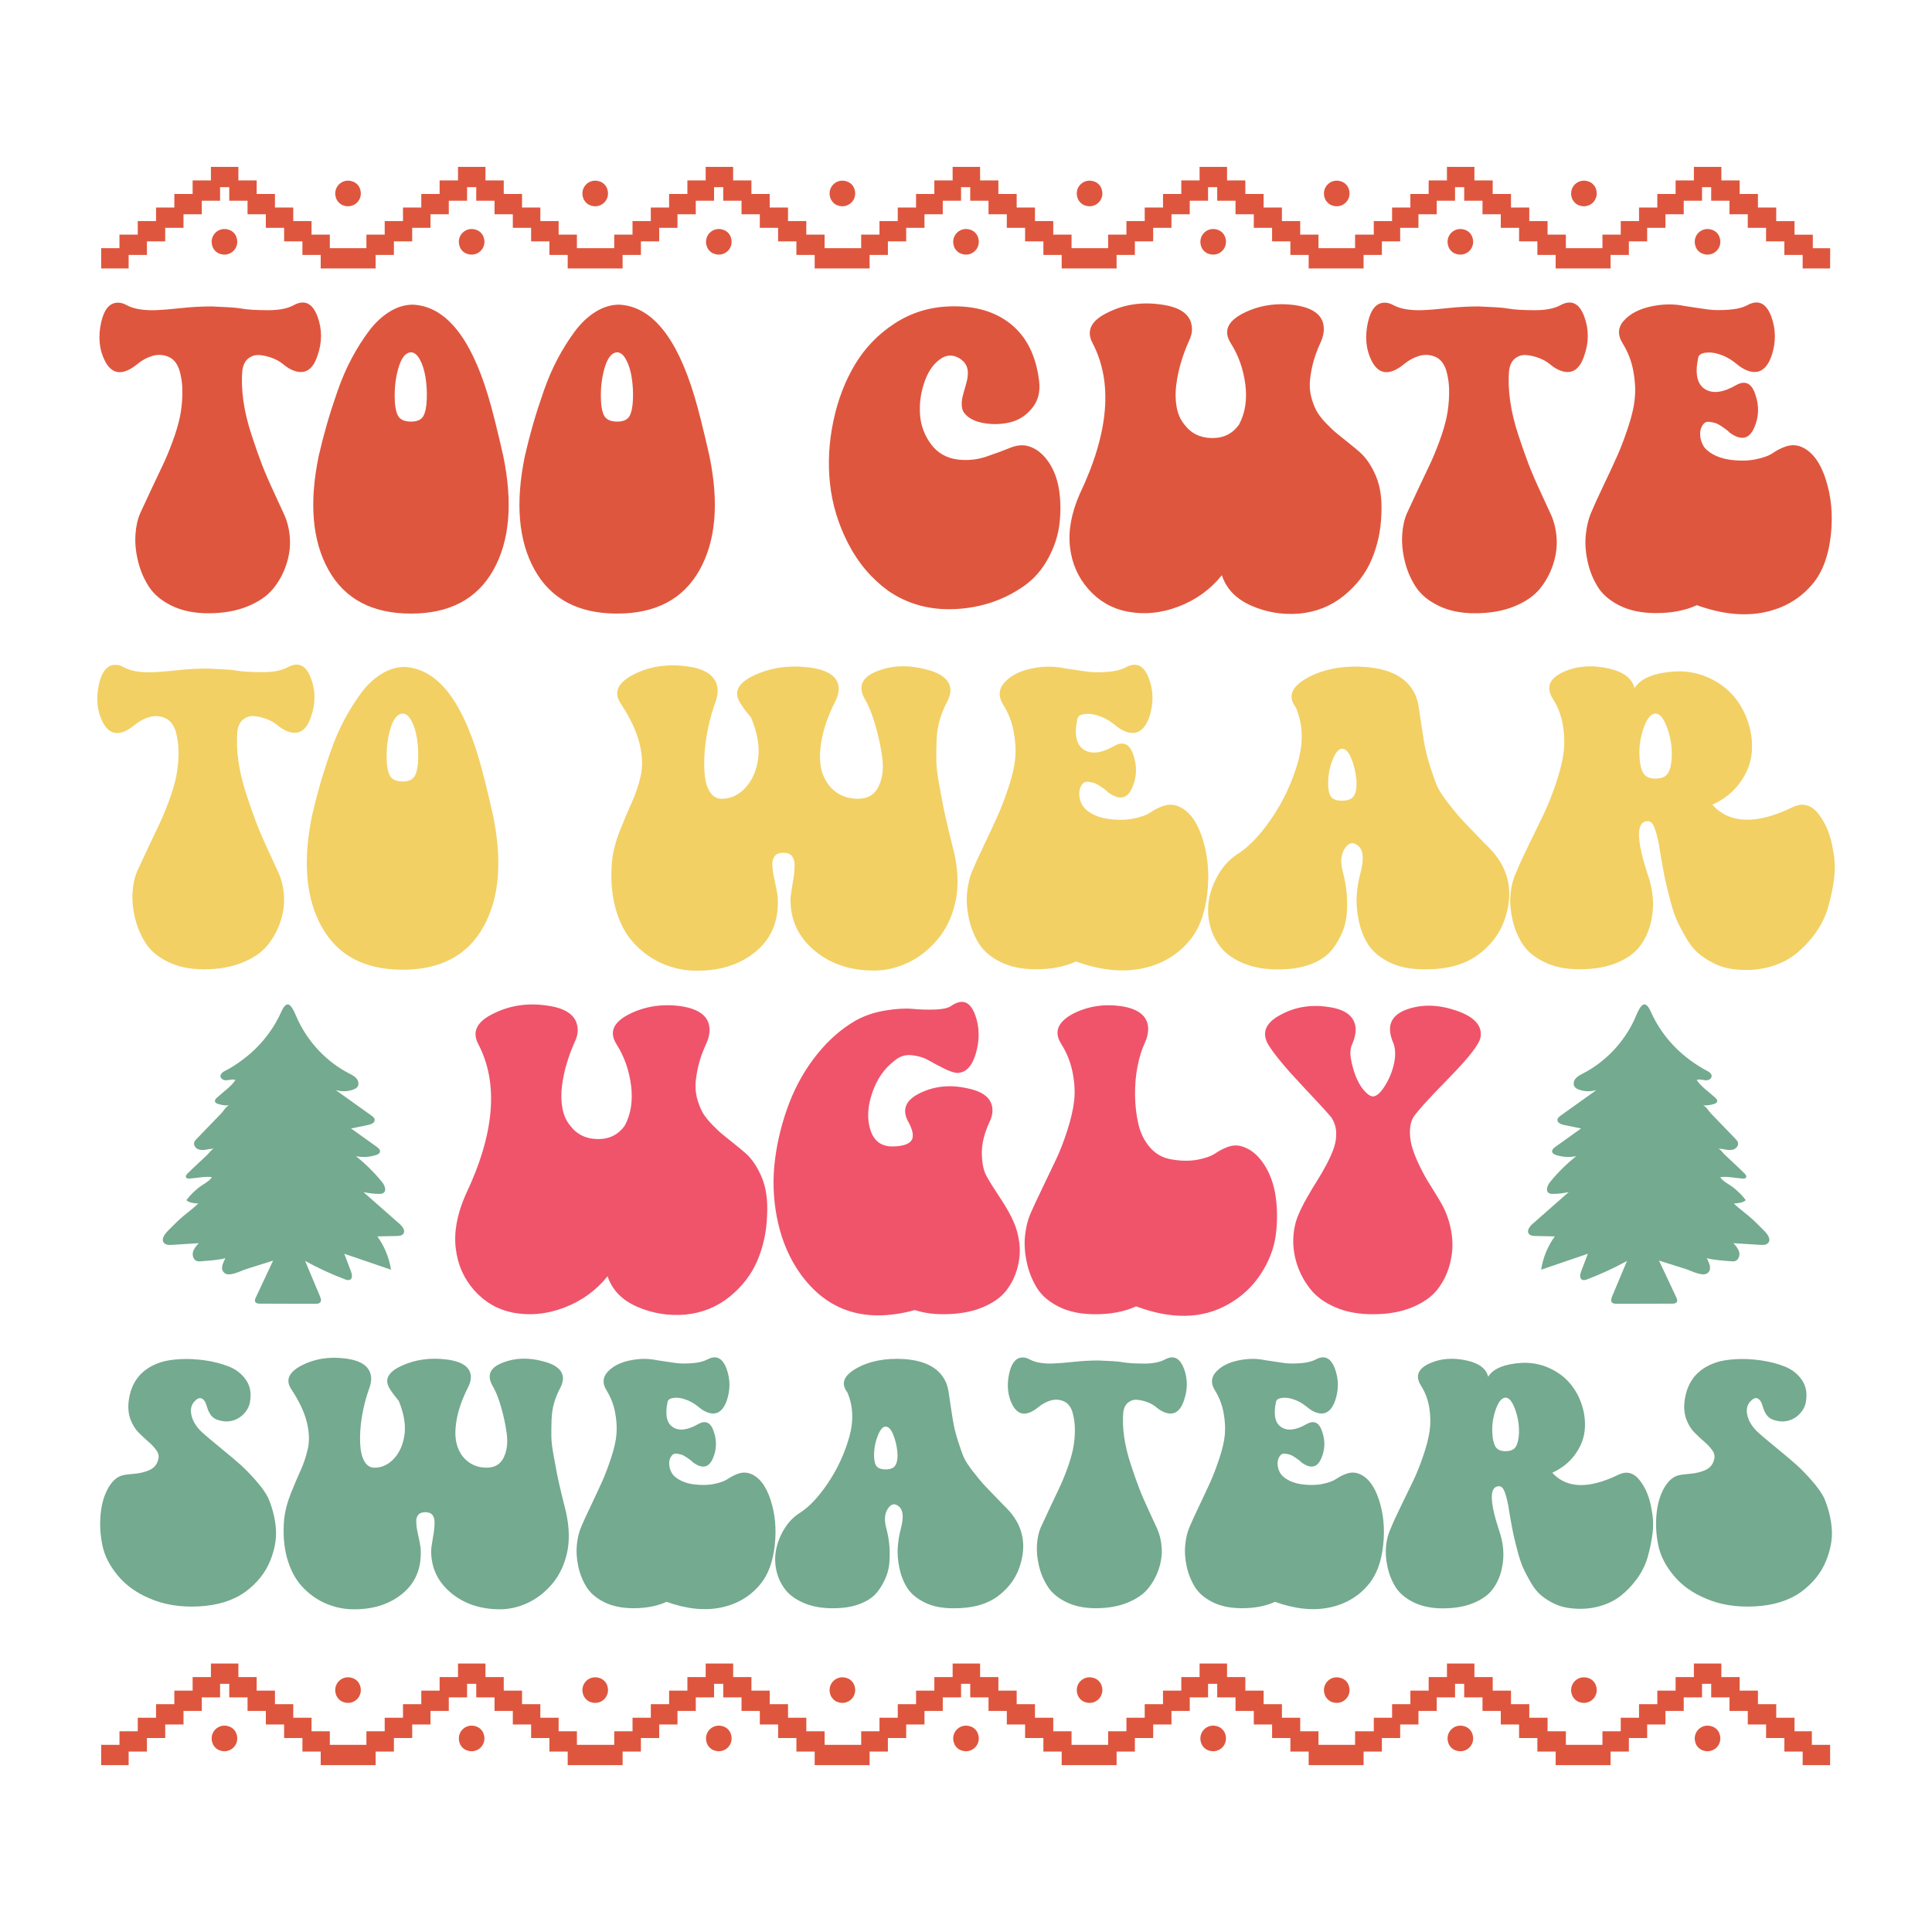 <?xml version="1.0" encoding="utf-8"?>
<!-- Generator: Adobe Illustrator 25.2.0, SVG Export Plug-In . SVG Version: 6.00 Build 0)  -->
<svg version="1.1" id="Layer_1" xmlns="http://www.w3.org/2000/svg" xmlns:xlink="http://www.w3.org/1999/xlink" x="0px" y="0px"
	 viewBox="0 0 432 432" style="enable-background:new 0 0 432 432;" xml:space="preserve">
<style type="text/css">
	.st0{fill:#74AA8F;}
	.st1{fill:#DF563E;}
	.st2{fill:#F2D064;}
	.st3{fill:#EF546B;}
</style>
<g>
	<path class="st0" d="M367.67,224.59c0.44-0.02,0.93,0.43,1.47,1.66c1.37,3.08,3.34,5.88,5.75,8.24c1.2,1.18,2.51,2.24,3.89,3.19
		c0.72,0.49,1.46,0.95,2.21,1.39c0.58,0.33,1.66,0.69,1.74,1.48c0.04,0.45-0.36,0.83-0.79,0.95c-0.43,0.11-0.89,0.03-1.33-0.05
		c-0.41-0.07-0.86-0.14-1.23,0.05c0.97,1.48,2.87,2.75,4.17,3.97c0.23,0.22,0.49,0.5,0.42,0.81c-0.06,0.29-0.37,0.44-0.64,0.54
		c-0.8,0.28-1.66,0.4-2.5,0.34c0.75,0.33,1.19,1.24,1.74,1.81c0.66,0.68,1.32,1.37,1.98,2.05c1.18,1.22,2.37,2.44,3.54,3.67
		c0.2,0.21,0.41,0.43,0.5,0.71c0.19,0.55-0.15,1.17-0.66,1.47c-0.5,0.29-1.11,0.31-1.69,0.24c-0.66-0.08-1.31-0.27-1.97-0.25
		c0.59,0.29,0.95,0.92,1.42,1.36c0.52,0.49,1.04,0.99,1.57,1.48c0.95,0.89,1.91,1.77,2.83,2.69c0.24,0.24,0.49,0.59,0.33,0.89
		c-0.15,0.26-0.51,0.27-0.81,0.25c-1.57-0.12-3.39-0.52-4.94-0.33c0.33,0.84,2.2,1.75,2.94,2.36c1.01,0.83,1.98,1.74,2.74,2.8
		c-0.6,0.6-1.84,0.7-2.65,0.75c1.33,1.3,2.93,2.38,4.31,3.66c0.66,0.62,1.29,1.27,1.94,1.91c0.6,0.6,1.24,1.16,1.56,1.98
		c0.11,0.27,0.17,0.57,0.09,0.86c-0.11,0.39-0.47,0.66-0.86,0.77s-0.79,0.09-1.2,0.06c-1.98-0.12-3.96-0.25-5.94-0.37
		c0.53,0.59,1.08,1.21,1.28,1.98s-0.11,1.72-0.85,2c-0.33,0.12-0.69,0.09-1.04,0.06c-1.76-0.15-3.65-0.25-5.35-0.69
		c0.5,1.05,1.32,2.52,0.08,3.4c-1.14,0.74-3.62-0.61-4.74-0.96c-2.01-0.63-4.01-1.27-6.02-1.9c1.29,2.74,2.58,5.48,3.86,8.22
		c0.15,0.32,0.3,0.71,0.13,1.02c-0.19,0.35-0.67,0.39-1.06,0.39c-4.12,0.01-8.25,0.02-12.37,0.03c-0.41,0-0.88-0.03-1.12-0.35
		c-0.27-0.36-0.1-0.87,0.07-1.29c1.11-2.65,2.22-5.29,3.33-7.94c-2.86,1.57-5.82,2.94-8.87,4.1c-0.38,0.15-0.83,0.29-1.19,0.09
		c-0.59-0.33-0.44-1.22-0.19-1.85c0.5-1.32,1-2.64,1.5-3.95c-3.48,1.19-6.97,2.38-10.45,3.57c0.41-2.68,1.47-5.25,3.05-7.45
		c-1.44-0.03-2.89-0.06-4.33-0.09c-0.54-0.01-1.16-0.06-1.48-0.5c-0.51-0.7,0.19-1.62,0.84-2.2c2.7-2.37,5.39-4.75,8.09-7.12
		c-1.14,0.26-2.32,0.4-3.49,0.41c-0.34,0-0.71-0.01-0.99-0.21c-0.77-0.54-0.25-1.75,0.34-2.48c1.73-2.12,3.68-4.05,5.82-5.75
		c-1.5,0.31-3.07,0.22-4.52-0.26c-0.37-0.12-0.78-0.32-0.86-0.7c-0.1-0.46,0.33-0.85,0.71-1.12c1.92-1.37,3.83-2.74,5.75-4.11
		c-1.28-0.26-2.56-0.53-3.84-0.79c-0.66-0.14-1.49-0.48-1.44-1.16c0.03-0.4,0.39-0.69,0.72-0.93c2.67-1.91,5.34-3.81,8.01-5.72
		c-1.3,0.41-2.73,0.37-4-0.12c-0.32-0.12-0.65-0.28-0.86-0.56c-0.42-0.54-0.25-1.37,0.19-1.89c0.44-0.53,1.08-0.83,1.69-1.15
		c4.96-2.57,9-6.84,11.39-11.88C366.03,226.72,366.75,224.63,367.67,224.59z M66.64,228.13c2.39,5.04,6.43,9.31,11.39,11.88
		c0.61,0.32,1.25,0.62,1.69,1.15c0.44,0.53,0.61,1.35,0.19,1.89c-0.21,0.27-0.54,0.43-0.86,0.56c-1.27,0.48-2.7,0.52-4,0.12
		c2.67,1.91,5.34,3.81,8.01,5.72c0.33,0.24,0.69,0.52,0.72,0.93c0.06,0.67-0.78,1.02-1.44,1.16c-1.28,0.26-2.56,0.53-3.84,0.79
		c1.92,1.37,3.83,2.74,5.75,4.11c0.38,0.27,0.81,0.66,0.71,1.12c-0.08,0.38-0.49,0.58-0.86,0.7c-1.45,0.48-3.03,0.57-4.52,0.26
		c2.14,1.7,4.09,3.63,5.82,5.75c0.6,0.73,1.11,1.94,0.34,2.48c-0.28,0.2-0.65,0.21-0.99,0.21c-1.17-0.01-2.35-0.15-3.49-0.41
		c2.7,2.37,5.39,4.75,8.09,7.12c0.65,0.57,1.35,1.5,0.84,2.2c-0.32,0.44-0.94,0.49-1.48,0.5c-1.44,0.03-2.89,0.06-4.33,0.09
		c1.58,2.2,2.64,4.77,3.05,7.45c-3.48-1.19-6.97-2.38-10.45-3.57c0.5,1.32,1,2.64,1.5,3.95c0.24,0.64,0.4,1.52-0.19,1.85
		c-0.36,0.2-0.81,0.06-1.19-0.09c-3.05-1.16-6.01-2.53-8.87-4.1c1.11,2.65,2.22,5.29,3.33,7.94c0.17,0.42,0.34,0.92,0.07,1.29
		c-0.24,0.33-0.71,0.35-1.12,0.35c-4.12-0.01-8.25-0.02-12.37-0.03c-0.4,0-0.87-0.04-1.06-0.39c-0.18-0.31-0.02-0.7,0.13-1.02
		c1.29-2.74,2.58-5.48,3.86-8.22c-2.01,0.63-4.01,1.27-6.02,1.9c-1.12,0.35-3.61,1.71-4.74,0.96c-1.25-0.87-0.42-2.34,0.08-3.4
		c-1.71,0.44-3.6,0.54-5.35,0.69c-0.35,0.03-0.71,0.06-1.04-0.06c-0.75-0.27-1.05-1.23-0.85-2s0.74-1.39,1.28-1.98
		c-1.98,0.12-3.96,0.25-5.94,0.37c-0.4,0.03-0.81,0.05-1.2-0.06c-0.39-0.11-0.75-0.38-0.86-0.77c-0.08-0.28-0.01-0.58,0.09-0.86
		c0.32-0.81,0.96-1.38,1.56-1.98c0.64-0.64,1.27-1.29,1.94-1.91c1.37-1.28,2.98-2.36,4.31-3.66c-0.82-0.05-2.05-0.14-2.65-0.75
		c0.77-1.07,1.73-1.97,2.74-2.8c0.73-0.6,2.6-1.52,2.94-2.36c-1.55-0.19-3.37,0.21-4.94,0.33c-0.3,0.02-0.67,0.01-0.81-0.25
		c-0.17-0.3,0.09-0.65,0.33-0.89c0.92-0.92,1.88-1.8,2.83-2.69c0.52-0.49,1.04-0.99,1.57-1.48c0.47-0.44,0.83-1.08,1.42-1.36
		c-0.67-0.02-1.32,0.17-1.97,0.25c-0.58,0.07-1.19,0.05-1.69-0.24c-0.5-0.29-0.84-0.92-0.66-1.47c0.09-0.28,0.3-0.5,0.5-0.71
		c1.17-1.23,2.36-2.45,3.54-3.67c0.66-0.68,1.32-1.37,1.98-2.05c0.55-0.57,0.99-1.48,1.74-1.81c-0.84,0.06-1.7-0.06-2.5-0.34
		c-0.28-0.1-0.58-0.25-0.64-0.54c-0.07-0.31,0.19-0.59,0.42-0.81c1.3-1.22,3.2-2.5,4.17-3.97c-0.38-0.19-0.82-0.12-1.23-0.05
		c-0.44,0.07-0.9,0.16-1.33,0.05c-0.43-0.11-0.83-0.5-0.79-0.95c0.08-0.79,1.16-1.15,1.74-1.48c0.76-0.43,1.5-0.89,2.21-1.39
		c1.38-0.95,2.69-2.02,3.89-3.19c2.41-2.36,4.38-5.16,5.75-8.24c0.55-1.23,1.03-1.68,1.47-1.66
		C65.25,224.63,65.97,226.72,66.64,228.13z"/>
	<path class="st1" d="M40.09,82.7c-0.5-1.49-1.32-2.47-2.47-2.94c-1.15-0.47-2.32-0.53-3.5-0.19c-1.18,0.34-2.27,0.92-3.27,1.73
		c-3.3,2.74-5.76,2.55-7.37-0.56c-1.31-2.55-1.59-5.47-0.84-8.77c0.68-2.92,1.96-4.35,3.83-4.29c0.56,0,1.18,0.19,1.87,0.56
		c1.49,0.81,3.58,1.18,6.25,1.12c1.68-0.06,3.66-0.22,5.93-0.47c2.27-0.25,4.56-0.37,6.86-0.37c1.43,0.06,2.72,0.13,3.87,0.19
		c1.15,0.06,2.05,0.16,2.71,0.28c0.65,0.13,1.51,0.22,2.57,0.28c1.06,0.06,2.21,0.09,3.45,0.09c2.43,0,4.32-0.37,5.69-1.12
		c2.43-1.31,4.2-0.47,5.32,2.52c1.06,2.86,1.06,5.79,0,8.77c-1.06,3.24-2.89,4.33-5.51,3.27c-0.75-0.31-1.53-0.81-2.33-1.49
		c-0.62-0.5-1.38-0.92-2.29-1.26c-0.9-0.34-1.82-0.56-2.75-0.65c-0.93-0.09-1.77,0.14-2.52,0.7c-0.75,0.56-1.21,1.46-1.4,2.71
		c-0.19,2.12-0.11,4.39,0.23,6.81c0.34,2.43,0.95,4.96,1.82,7.61c0.87,2.65,1.65,4.85,2.33,6.63c0.68,1.77,1.63,3.97,2.85,6.58
		c1.21,2.61,1.94,4.2,2.19,4.76c0.68,1.56,1.09,3.28,1.21,5.18c0.12,1.9-0.14,3.84-0.79,5.83c-0.65,1.99-1.63,3.8-2.94,5.41
		c-1.31,1.62-3.22,2.94-5.74,3.97c-2.52,1.03-5.46,1.54-8.82,1.54c-3.11,0-5.82-0.56-8.12-1.68c-2.3-1.12-4.01-2.55-5.13-4.29
		c-1.12-1.74-1.93-3.65-2.43-5.74c-0.5-2.08-0.69-4.04-0.56-5.88c0.12-1.83,0.47-3.41,1.03-4.71c0.62-1.37,1.45-3.14,2.47-5.32
		c1.03-2.18,1.9-4.01,2.61-5.51c0.71-1.49,1.45-3.25,2.19-5.27c0.75-2.02,1.29-3.84,1.63-5.46c0.34-1.62,0.53-3.36,0.56-5.23
		C40.82,86.15,40.59,84.38,40.09,82.7z M91.89,137.2c-8.65,0-14.79-3.25-18.43-9.75c-3.64-6.5-4.37-15.01-2.19-25.53
		c0.56-2.43,1.17-4.77,1.82-7.05c0.65-2.27,1.45-4.74,2.38-7.42c0.93-2.67,1.99-5.12,3.17-7.33c1.18-2.21,2.46-4.23,3.83-6.07
		c1.37-1.83,2.91-3.28,4.62-4.34c1.71-1.06,3.47-1.59,5.27-1.59c7.22,0.37,12.82,7.19,16.8,20.44c0.87,2.86,1.99,7.31,3.36,13.35
		c2.18,10.52,1.45,19.02-2.19,25.53C106.68,133.95,100.54,137.2,91.89,137.2z M88.25,88.48c0,1.99,0.23,3.45,0.7,4.39
		c0.47,0.93,1.45,1.4,2.94,1.4c1.37,0,2.29-0.4,2.75-1.21c0.47-0.81,0.73-2.08,0.79-3.83c0.06-1.62-0.03-3.22-0.28-4.81
		c-0.25-1.59-0.67-2.92-1.26-4.01c-0.59-1.09-1.26-1.63-2.01-1.63c-1.12,0.06-2.01,1.09-2.66,3.08
		C88.58,83.85,88.25,86.06,88.25,88.48z M137.99,137.2c-8.65,0-14.79-3.25-18.43-9.75c-3.64-6.5-4.37-15.01-2.19-25.53
		c0.56-2.43,1.17-4.77,1.82-7.05c0.65-2.27,1.45-4.74,2.38-7.42c0.93-2.67,1.99-5.12,3.17-7.33c1.18-2.21,2.46-4.23,3.83-6.07
		c1.37-1.83,2.91-3.28,4.62-4.34c1.71-1.06,3.47-1.59,5.27-1.59c7.22,0.37,12.82,7.19,16.8,20.44c0.87,2.86,1.99,7.31,3.36,13.35
		c2.18,10.52,1.45,19.02-2.19,25.53C152.79,133.95,146.64,137.2,137.99,137.2z M134.35,88.48c0,1.99,0.23,3.45,0.7,4.39
		c0.47,0.93,1.45,1.4,2.94,1.4c1.37,0,2.29-0.4,2.75-1.21c0.47-0.81,0.73-2.08,0.79-3.83c0.06-1.62-0.03-3.22-0.28-4.81
		c-0.25-1.59-0.67-2.92-1.26-4.01c-0.59-1.09-1.26-1.63-2.01-1.63c-1.12,0.06-2.01,1.09-2.66,3.08
		C134.68,83.85,134.35,86.06,134.35,88.48z M229.08,130.95c-4.48,3.17-9.58,4.92-15.31,5.23c-5.73,0.31-10.8-1.06-15.21-4.11
		c-3.73-2.74-6.71-6.25-8.91-10.55c-2.21-4.29-3.56-8.74-4.06-13.35c-0.5-4.6-0.25-9.27,0.75-14c0.99-4.73,2.61-8.96,4.85-12.69
		c2.24-3.73,5.21-6.8,8.91-9.19c3.7-2.39,7.79-3.65,12.27-3.78c5.6-0.19,10.16,1.14,13.67,3.97c3.51,2.83,5.61,7.05,6.3,12.65
		c0.31,2.43-0.2,4.47-1.54,6.11c-1.34,1.65-2.96,2.71-4.85,3.17c-1.9,0.47-3.83,0.55-5.79,0.23c-1.96-0.31-3.41-0.99-4.34-2.05
		c-0.44-0.43-0.69-1.01-0.75-1.73c-0.06-0.71-0.02-1.4,0.14-2.05c0.15-0.65,0.37-1.45,0.65-2.38s0.45-1.68,0.51-2.24
		c0.25-1.87-0.39-3.23-1.91-4.11c-1.53-0.87-3-0.75-4.43,0.37c-1.49,1.12-2.63,2.86-3.41,5.23c-0.78,2.37-1.07,4.75-0.89,7.14
		c0.19,2.4,1.01,4.57,2.47,6.53c1.46,1.96,3.47,3.1,6.02,3.41c2.18,0.25,4.28,0.03,6.3-0.65c2.02-0.68,3.79-1.34,5.32-1.96
		c1.52-0.62,2.91-0.75,4.15-0.37c1.68,0.5,3.14,1.63,4.39,3.41c1.24,1.77,2.05,3.89,2.43,6.35c0.37,2.46,0.4,4.99,0.09,7.61
		c-0.31,2.61-1.15,5.18-2.52,7.7C233.03,127.35,231.26,129.39,229.08,130.95z M251.95,136.73c-3.36-0.68-6.21-2.33-8.54-4.95
		s-3.72-5.74-4.15-9.38c-0.44-3.64,0.28-7.61,2.15-11.9c6.53-13.69,7.5-24.95,2.89-33.78c-1.49-2.8-0.31-5.1,3.55-6.91
		c3.67-1.8,7.68-2.36,12.04-1.68c4.29,0.62,6.5,2.37,6.63,5.23c0.06,0.93-0.19,1.96-0.75,3.08c-0.69,1.56-1.26,3.13-1.73,4.71
		c-0.47,1.59-0.81,3.24-1.03,4.95c-0.22,1.71-0.19,3.35,0.09,4.9c0.28,1.56,0.85,2.86,1.73,3.92c1.49,1.99,3.55,3,6.16,3.03
		c2.61,0.03,4.63-0.98,6.07-3.03c1.37-2.55,1.83-5.54,1.4-8.96c-0.44-3.42-1.53-6.5-3.27-9.24c-1.68-2.67-0.72-4.91,2.89-6.72
		c3.48-1.74,7.31-2.33,11.48-1.77c4.17,0.62,6.31,2.3,6.44,5.04c0.06,1-0.16,2.05-0.65,3.17c-0.87,1.87-1.49,3.61-1.87,5.23
		c-0.37,1.62-0.58,3.02-0.61,4.2c-0.03,1.18,0.14,2.37,0.51,3.55c0.37,1.18,0.79,2.15,1.26,2.89s1.13,1.57,2.01,2.47
		c0.87,0.9,1.63,1.62,2.29,2.15c0.65,0.53,1.52,1.23,2.61,2.1c1.09,0.87,1.91,1.56,2.47,2.05c1.43,1.25,2.64,3.03,3.64,5.37
		c0.99,2.33,1.4,5.21,1.21,8.63c-0.12,3.55-0.84,6.88-2.15,9.99c-1.31,3.11-3.38,5.82-6.21,8.12c-2.83,2.3-6.15,3.64-9.94,4.01
		c-3.8,0.31-7.39-0.28-10.78-1.77c-3.39-1.49-5.58-3.76-6.58-6.81c-2.55,3.17-5.77,5.51-9.66,7
		C259.68,137.11,255.8,137.48,251.95,136.73z M323.34,82.7c-0.5-1.49-1.32-2.47-2.47-2.94c-1.15-0.47-2.32-0.53-3.5-0.19
		c-1.18,0.34-2.27,0.92-3.27,1.73c-3.3,2.74-5.76,2.55-7.37-0.56c-1.31-2.55-1.59-5.47-0.84-8.77c0.68-2.92,1.96-4.35,3.83-4.29
		c0.56,0,1.18,0.19,1.87,0.56c1.49,0.81,3.58,1.18,6.25,1.12c1.68-0.06,3.66-0.22,5.93-0.47c2.27-0.25,4.56-0.37,6.86-0.37
		c1.43,0.06,2.72,0.13,3.87,0.19c1.15,0.06,2.05,0.16,2.71,0.28c0.65,0.13,1.51,0.22,2.57,0.28c1.06,0.06,2.21,0.09,3.45,0.09
		c2.43,0,4.32-0.37,5.69-1.12c2.43-1.31,4.2-0.47,5.32,2.52c1.06,2.86,1.06,5.79,0,8.77c-1.06,3.24-2.89,4.33-5.51,3.27
		c-0.75-0.31-1.53-0.81-2.33-1.49c-0.62-0.5-1.38-0.92-2.29-1.26c-0.9-0.34-1.82-0.56-2.75-0.65c-0.93-0.09-1.77,0.14-2.52,0.7
		c-0.75,0.56-1.21,1.46-1.4,2.71c-0.19,2.12-0.11,4.39,0.23,6.81c0.34,2.43,0.95,4.96,1.82,7.61c0.87,2.65,1.65,4.85,2.33,6.63
		c0.68,1.77,1.63,3.97,2.85,6.58c1.21,2.61,1.94,4.2,2.19,4.76c0.68,1.56,1.09,3.28,1.21,5.18c0.12,1.9-0.14,3.84-0.79,5.83
		c-0.65,1.99-1.63,3.8-2.94,5.41c-1.31,1.62-3.22,2.94-5.74,3.97c-2.52,1.03-5.46,1.54-8.82,1.54c-3.11,0-5.82-0.56-8.12-1.68
		c-2.3-1.12-4.01-2.55-5.13-4.29c-1.12-1.74-1.93-3.65-2.43-5.74c-0.5-2.08-0.69-4.04-0.56-5.88c0.12-1.83,0.47-3.41,1.03-4.71
		c0.62-1.37,1.45-3.14,2.47-5.32c1.03-2.18,1.9-4.01,2.61-5.51c0.71-1.49,1.45-3.25,2.19-5.27c0.75-2.02,1.29-3.84,1.63-5.46
		c0.34-1.62,0.53-3.36,0.56-5.23C324.07,86.15,323.84,84.38,323.34,82.7z M365.2,82.88c-0.41-2.18-1.2-4.21-2.38-6.11
		c-1.18-1.9-1.07-3.61,0.33-5.13c1.4-1.52,3.42-2.57,6.07-3.13s5.12-0.59,7.42-0.09c0.12,0,0.34,0.03,0.65,0.09
		c1.99,0.31,3.58,0.55,4.76,0.7c1.18,0.16,2.66,0.17,4.43,0.05c1.77-0.12,3.19-0.47,4.25-1.03c2.43-1.31,4.2-0.47,5.32,2.52
		c1.06,2.86,1.09,5.79,0.09,8.77c-1.12,3.24-2.99,4.33-5.6,3.27c-0.75-0.31-1.53-0.81-2.33-1.49c-1.31-1.06-2.65-1.77-4.01-2.15
		c-0.93-0.31-1.88-0.4-2.85-0.28c-0.96,0.13-1.51,0.5-1.63,1.12c-0.75,3.55-0.25,5.88,1.49,7c1.74,1.12,4.11,0.81,7.09-0.93
		c1.99-1.06,3.39-0.34,4.2,2.15c0.87,2.49,0.81,4.92-0.19,7.28c-1.12,2.74-2.99,3.14-5.6,1.21c-0.13-0.12-0.25-0.25-0.37-0.37
		c-1.12-0.87-1.99-1.43-2.61-1.68c-1.18-0.37-1.99-0.43-2.43-0.19c-0.37,0.25-0.67,0.64-0.89,1.17c-0.22,0.53-0.3,1.15-0.23,1.87
		c0.06,0.72,0.28,1.42,0.65,2.1c0.37,0.69,1.06,1.32,2.05,1.91c1,0.59,2.24,1.01,3.73,1.26c2.18,0.31,4.14,0.3,5.88-0.05
		c1.74-0.34,3.06-0.82,3.97-1.45c0.9-0.62,1.87-1.1,2.89-1.45c1.03-0.34,2.04-0.36,3.03-0.05c2.55,0.87,4.48,3.27,5.79,7.19
		s1.71,8.15,1.21,12.69c-0.5,4.54-1.81,8.12-3.92,10.73c-2.8,3.42-6.46,5.6-10.97,6.53c-4.51,0.93-9.54,0.41-15.07-1.59
		c-2.55,1.18-5.6,1.77-9.15,1.77c-3.17,0-5.88-0.56-8.12-1.68s-3.89-2.55-4.95-4.29c-1.06-1.74-1.81-3.65-2.24-5.74
		c-0.44-2.08-0.56-4.03-0.37-5.83c0.19-1.8,0.56-3.39,1.12-4.76c0.62-1.49,1.59-3.61,2.89-6.35c1.31-2.74,2.33-4.95,3.08-6.63
		c0.75-1.68,1.54-3.78,2.38-6.3s1.34-4.71,1.49-6.58C365.73,87.08,365.61,85.06,365.2,82.88z"/>
	<path class="st2" d="M39.25,163.4c-0.49-1.46-1.3-2.42-2.42-2.88c-1.13-0.46-2.27-0.52-3.43-0.18c-1.16,0.34-2.23,0.9-3.2,1.69
		c-3.23,2.68-5.64,2.5-7.23-0.55c-1.28-2.5-1.55-5.37-0.82-8.6c0.67-2.87,1.92-4.27,3.75-4.21c0.55,0,1.16,0.18,1.83,0.55
		c1.46,0.79,3.51,1.16,6.13,1.1c1.65-0.06,3.58-0.21,5.81-0.46c2.23-0.24,4.47-0.37,6.72-0.37c1.4,0.06,2.67,0.12,3.8,0.18
		c1.13,0.06,2.01,0.15,2.65,0.27c0.64,0.12,1.48,0.21,2.52,0.27c1.04,0.06,2.16,0.09,3.39,0.09c2.38,0,4.24-0.37,5.58-1.1
		c2.38-1.28,4.12-0.46,5.21,2.47c1.04,2.81,1.04,5.67,0,8.6c-1.04,3.17-2.84,4.24-5.4,3.2c-0.73-0.3-1.5-0.79-2.29-1.46
		c-0.61-0.49-1.36-0.9-2.24-1.24c-0.89-0.33-1.78-0.55-2.7-0.64c-0.92-0.09-1.74,0.14-2.47,0.69c-0.73,0.55-1.19,1.43-1.37,2.65
		c-0.18,2.07-0.11,4.3,0.23,6.68c0.33,2.38,0.93,4.86,1.78,7.46c0.85,2.59,1.62,4.76,2.29,6.5c0.67,1.74,1.6,3.89,2.79,6.45
		c1.19,2.56,1.91,4.12,2.15,4.67c0.67,1.53,1.07,3.22,1.19,5.08c0.12,1.86-0.14,3.77-0.78,5.72c-0.64,1.95-1.6,3.72-2.88,5.31
		c-1.28,1.59-3.16,2.88-5.63,3.89c-2.47,1.01-5.35,1.51-8.65,1.51c-3.05,0-5.7-0.55-7.96-1.65c-2.26-1.1-3.93-2.5-5.03-4.21
		c-1.1-1.71-1.89-3.58-2.38-5.63c-0.49-2.04-0.67-3.96-0.55-5.76c0.12-1.8,0.46-3.34,1.01-4.62c0.61-1.34,1.42-3.08,2.42-5.21
		c1.01-2.13,1.86-3.93,2.56-5.4c0.7-1.46,1.42-3.19,2.15-5.17c0.73-1.98,1.27-3.77,1.6-5.35c0.33-1.58,0.52-3.29,0.55-5.12
		C39.96,166.78,39.73,165.05,39.25,163.4z M90.02,216.83c-8.48,0-14.5-3.19-18.07-9.56c-3.57-6.37-4.29-14.71-2.15-25.02
		c0.55-2.38,1.14-4.68,1.78-6.91c0.64-2.23,1.42-4.65,2.33-7.27c0.92-2.62,1.95-5.02,3.11-7.18c1.16-2.16,2.41-4.15,3.75-5.95
		c1.34-1.8,2.85-3.22,4.53-4.25c1.68-1.04,3.4-1.56,5.17-1.56c7.07,0.37,12.56,7.04,16.47,20.04c0.85,2.81,1.95,7.17,3.29,13.08
		c2.13,10.31,1.42,18.65-2.15,25.02C104.52,213.64,98.5,216.83,90.02,216.83z M86.45,169.07c0,1.95,0.23,3.39,0.69,4.3
		s1.42,1.37,2.88,1.37c1.34,0,2.24-0.4,2.7-1.19c0.46-0.79,0.72-2.04,0.78-3.75c0.06-1.58-0.03-3.16-0.27-4.71
		c-0.24-1.56-0.66-2.87-1.24-3.93c-0.58-1.07-1.23-1.6-1.97-1.6c-1.1,0.06-1.97,1.07-2.61,3.02
		C86.77,164.53,86.45,166.69,86.45,169.07z M193.5,156.54c-1.77-2.99-0.86-5.15,2.74-6.5c3.23-1.28,6.83-1.4,10.8-0.37
		c3.66,0.91,5.49,2.5,5.49,4.76c-0.06,0.79-0.27,1.56-0.64,2.29c-0.73,1.34-1.31,2.73-1.74,4.16c-0.43,1.43-0.67,3.02-0.73,4.76
		c-0.06,1.74-0.08,3.28-0.05,4.62c0.03,1.34,0.24,3.08,0.64,5.21c0.4,2.14,0.7,3.77,0.92,4.9c0.21,1.13,0.61,2.9,1.19,5.31
		c0.58,2.41,0.99,4.07,1.24,4.99c0.91,4.21,0.99,7.95,0.23,11.21c-0.76,3.26-2.1,6.02-4.03,8.28c-1.92,2.26-4.12,3.97-6.59,5.12
		c-2.47,1.16-4.99,1.74-7.55,1.74c-5.31,0-9.74-1.49-13.31-4.48c-3.57-2.99-5.35-6.77-5.35-11.34c0-0.55,0.09-1.34,0.27-2.38
		c0.18-1.04,0.33-1.98,0.46-2.84c0.12-0.85,0.18-1.71,0.18-2.56c0-0.85-0.2-1.52-0.59-2.01c-0.4-0.49-1.04-0.73-1.92-0.73
		c-0.89,0-1.53,0.24-1.92,0.73c-0.4,0.49-0.58,1.14-0.55,1.97c0.03,0.82,0.14,1.66,0.32,2.52c0.18,0.85,0.38,1.8,0.59,2.84
		c0.21,1.04,0.32,1.83,0.32,2.38c0.18,5-1.54,8.95-5.17,11.85c-3.63,2.9-8.25,4.25-13.86,4.07c-2.5-0.12-4.88-0.7-7.14-1.74
		c-2.26-1.04-4.29-2.53-6.08-4.48c-1.8-1.95-3.14-4.51-4.03-7.69c-0.88-3.17-1.14-6.74-0.78-10.7c0.24-2.13,0.84-4.39,1.78-6.77
		c0.94-2.38,1.83-4.47,2.65-6.27c0.82-1.8,1.48-3.77,1.97-5.9c0.49-2.13,0.4-4.56-0.27-7.27c-0.67-2.71-2.07-5.69-4.21-8.92
		c-1.65-2.5-0.67-4.67,2.93-6.5c3.48-1.77,7.38-2.38,11.71-1.83c4.45,0.55,6.8,2.26,7.04,5.12c0.06,0.85-0.09,1.8-0.46,2.84
		c-0.67,1.83-1.22,3.75-1.65,5.76c-0.43,2.01-0.7,3.97-0.82,5.86c-0.12,1.89-0.09,3.58,0.09,5.08c0.18,1.5,0.59,2.7,1.23,3.61
		c0.64,0.91,1.48,1.37,2.52,1.37c2.01,0,3.78-0.82,5.31-2.47c1.52-1.65,2.47-3.81,2.84-6.5c0.37-2.68-0.15-5.73-1.56-9.15
		c-1.16-1.4-1.95-2.47-2.38-3.2c-1.65-2.5-0.61-4.6,3.11-6.31c3.72-1.71,7.78-2.29,12.17-1.74c4.45,0.55,6.68,2.17,6.68,4.85
		c0,0.85-0.27,1.8-0.82,2.84c-1.59,3.17-2.61,6.13-3.07,8.87c-0.46,2.74-0.4,5.03,0.18,6.86c0.58,1.83,1.57,3.28,2.97,4.35
		c1.4,1.07,3.08,1.6,5.03,1.6c2.2,0,3.74-0.92,4.62-2.74c0.88-1.83,1.16-3.99,0.82-6.5c-0.34-2.5-0.86-4.92-1.56-7.27
		C195.04,159.73,194.29,157.88,193.5,156.54z M226.66,163.58c-0.4-2.13-1.17-4.13-2.33-5.99c-1.16-1.86-1.05-3.54,0.32-5.03
		c1.37-1.49,3.35-2.52,5.95-3.06c2.59-0.55,5.02-0.58,7.27-0.09c0.12,0,0.33,0.03,0.64,0.09c1.95,0.31,3.51,0.53,4.67,0.69
		c1.16,0.15,2.61,0.17,4.35,0.05c1.74-0.12,3.12-0.46,4.16-1.01c2.38-1.28,4.12-0.46,5.21,2.47c1.04,2.81,1.07,5.67,0.09,8.6
		c-1.1,3.17-2.93,4.24-5.49,3.2c-0.73-0.3-1.5-0.79-2.29-1.46c-1.28-1.04-2.59-1.74-3.93-2.1c-0.92-0.3-1.85-0.4-2.79-0.27
		c-0.95,0.12-1.48,0.49-1.6,1.1c-0.73,3.48-0.24,5.76,1.46,6.86c1.71,1.1,4.03,0.79,6.95-0.91c1.95-1.04,3.32-0.33,4.12,2.1
		c0.85,2.44,0.79,4.82-0.18,7.14c-1.1,2.69-2.93,3.08-5.49,1.19c-0.12-0.12-0.24-0.24-0.37-0.37c-1.1-0.85-1.95-1.4-2.56-1.65
		c-1.16-0.37-1.95-0.43-2.38-0.18c-0.37,0.24-0.66,0.63-0.87,1.14c-0.21,0.52-0.29,1.13-0.23,1.83c0.06,0.7,0.27,1.39,0.64,2.06
		c0.37,0.67,1.04,1.3,2.01,1.88c0.97,0.58,2.2,0.99,3.66,1.23c2.13,0.31,4.06,0.29,5.76-0.05c1.71-0.33,3-0.81,3.89-1.42
		c0.88-0.61,1.83-1.08,2.84-1.42c1.01-0.33,2-0.35,2.97-0.05c2.5,0.85,4.39,3.2,5.67,7.04c1.28,3.84,1.68,7.99,1.19,12.44
		c-0.49,4.45-1.77,7.96-3.84,10.52c-2.75,3.35-6.33,5.49-10.75,6.4c-4.42,0.91-9.35,0.4-14.78-1.56c-2.5,1.16-5.49,1.74-8.97,1.74
		c-3.11,0-5.76-0.55-7.96-1.65c-2.2-1.1-3.81-2.5-4.85-4.21c-1.04-1.71-1.77-3.58-2.2-5.63c-0.43-2.04-0.55-3.95-0.37-5.72
		c0.18-1.77,0.55-3.32,1.1-4.67c0.61-1.46,1.56-3.54,2.84-6.22c1.28-2.68,2.29-4.85,3.02-6.5c0.73-1.65,1.51-3.71,2.33-6.18
		s1.31-4.62,1.46-6.45C227.18,167.7,227.06,165.72,226.66,163.58z M318.38,216.74c-3.11,0-5.73-0.55-7.87-1.65
		c-2.14-1.1-3.69-2.44-4.67-4.03c-0.98-1.59-1.66-3.39-2.06-5.4c-0.4-2.01-0.53-3.84-0.41-5.49c0.12-1.65,0.37-3.17,0.73-4.57
		c1.04-3.66,0.76-5.92-0.82-6.77c-0.98-0.61-1.86-0.27-2.65,1.01c-0.85,1.34-0.95,3.17-0.27,5.49c0.3,1.16,0.53,2.39,0.69,3.71
		c0.15,1.31,0.2,2.81,0.14,4.48c-0.06,1.68-0.38,3.25-0.96,4.71c-0.58,1.46-1.37,2.84-2.38,4.12c-1.01,1.28-2.47,2.32-4.39,3.11
		c-1.92,0.79-4.16,1.22-6.72,1.28c-3.23,0.12-6.04-0.29-8.42-1.23c-2.38-0.94-4.18-2.2-5.4-3.75c-1.22-1.56-2.04-3.32-2.47-5.31
		c-0.43-1.98-0.43-3.95,0-5.9c0.43-1.95,1.2-3.81,2.33-5.58c1.13-1.77,2.55-3.17,4.25-4.21c2.44-1.59,4.92-4.25,7.46-8.01
		c2.53-3.75,4.44-7.85,5.72-12.31c1.28-4.45,1.13-8.54-0.46-12.26c-1.83-2.38-1.04-4.54,2.38-6.5c3.54-2.01,7.87-2.87,12.99-2.56
		c6.1,0.43,9.94,2.65,11.53,6.68c0.24,0.67,0.43,1.37,0.55,2.1c0.49,3.35,0.88,5.96,1.19,7.82c0.3,1.86,0.78,3.78,1.42,5.76
		c0.64,1.98,1.16,3.43,1.56,4.35c0.4,0.92,1.24,2.2,2.52,3.84c1.28,1.65,2.38,2.96,3.29,3.93c0.92,0.98,2.5,2.62,4.76,4.94
		c0.12,0.12,0.21,0.21,0.27,0.27c0.06,0.06,0.14,0.14,0.23,0.23c0.09,0.09,0.18,0.18,0.27,0.27c0.09,0.09,0.17,0.17,0.23,0.23
		c4.21,4.27,5.49,9.27,3.84,15c-0.98,3.54-2.99,6.47-6.04,8.78C327.68,215.67,323.56,216.8,318.38,216.74z M300.08,179.04
		c1.4,0,2.32-0.41,2.75-1.24c0.43-0.82,0.58-2,0.46-3.52c-0.18-1.71-0.56-3.28-1.14-4.71c-0.58-1.43-1.27-2.15-2.06-2.15
		c-0.73,0-1.42,0.78-2.06,2.33c-0.64,1.56-0.99,3.19-1.05,4.89c-0.06,1.46,0.11,2.56,0.5,3.29
		C297.87,178.68,298.74,179.04,300.08,179.04z M374.56,150.13c2.62-0.12,5.09,0.34,7.41,1.37c2.32,1.04,4.22,2.44,5.72,4.21
		c1.49,1.77,2.59,3.8,3.29,6.08c0.7,2.29,0.93,4.54,0.69,6.77c-0.25,2.23-1.11,4.38-2.61,6.45c-1.5,2.07-3.55,3.72-6.18,4.94
		c3.9,4.27,9.88,4.45,17.93,0.55c2.26-1.1,4.21-0.58,5.86,1.56c1.65,2.14,2.71,4.82,3.2,8.05c0.43,2.07,0.5,4.19,0.23,6.36
		c-0.27,2.17-0.72,4.3-1.33,6.4c-0.61,2.1-1.59,4.07-2.93,5.9c-1.34,1.83-2.84,3.39-4.48,4.67c-1.65,1.28-3.65,2.23-5.99,2.84
		c-2.35,0.61-4.83,0.76-7.46,0.46c-1.71-0.18-3.26-0.62-4.67-1.33c-1.4-0.7-2.59-1.48-3.57-2.33c-0.98-0.85-1.89-2.03-2.75-3.52
		c-0.85-1.49-1.53-2.79-2.01-3.89c-0.49-1.1-0.98-2.58-1.46-4.44c-0.49-1.86-0.84-3.28-1.05-4.25c-0.21-0.98-0.49-2.41-0.82-4.3
		c-0.34-1.89-0.53-3.11-0.59-3.66c-0.43-2.13-0.84-3.6-1.23-4.39c-0.4-0.79-0.93-1.13-1.6-1.01c-2.32,0.31-2.23,4.27,0.27,11.89
		c0.61,1.71,0.99,3.46,1.14,5.26c0.15,1.8,0,3.66-0.46,5.58c-0.46,1.92-1.25,3.65-2.38,5.17c-1.13,1.53-2.85,2.78-5.17,3.75
		c-2.32,0.98-5.12,1.46-8.42,1.46c-3.05,0-5.69-0.55-7.91-1.65c-2.23-1.1-3.86-2.48-4.89-4.16c-1.04-1.68-1.77-3.52-2.2-5.54
		c-0.43-2.01-0.55-3.89-0.37-5.63c0.18-1.74,0.58-3.25,1.19-4.53c0.61-1.52,1.57-3.63,2.88-6.31c1.31-2.68,2.41-4.94,3.29-6.77
		c0.88-1.83,1.77-4.03,2.65-6.59c0.88-2.56,1.48-4.83,1.78-6.82c0.3-1.98,0.29-4.09-0.05-6.31c-0.34-2.23-1.08-4.25-2.24-6.08
		c-1.65-2.56-0.92-4.57,2.2-6.04c3.05-1.4,6.46-1.68,10.25-0.82c3.29,0.73,5.21,2.2,5.76,4.39
		C366.84,151.69,369.86,150.44,374.56,150.13z M370.16,174.1c1.4,0,2.35-0.43,2.84-1.28c0.49-0.85,0.76-2.07,0.82-3.66
		c0.06-2.2-0.29-4.35-1.05-6.45s-1.63-3.16-2.61-3.16c-1.04,0.06-1.92,1.14-2.65,3.25c-0.73,2.1-1.04,4.22-0.91,6.36
		c0.06,1.59,0.33,2.81,0.82,3.66C367.91,173.68,368.82,174.1,370.16,174.1z"/>
	<path class="st3" d="M114.6,293.49c-3.36-0.68-6.21-2.33-8.54-4.95s-3.72-5.74-4.15-9.38c-0.44-3.64,0.28-7.61,2.15-11.9
		c6.53-13.69,7.5-24.95,2.89-33.79c-1.49-2.8-0.31-5.1,3.55-6.91c3.67-1.8,7.68-2.36,12.04-1.68c4.29,0.62,6.5,2.37,6.63,5.23
		c0.06,0.93-0.19,1.96-0.75,3.08c-0.69,1.56-1.26,3.13-1.73,4.71c-0.47,1.59-0.81,3.24-1.03,4.95c-0.22,1.71-0.19,3.34,0.09,4.9
		c0.28,1.56,0.85,2.86,1.73,3.92c1.49,1.99,3.55,3,6.16,3.03c2.61,0.03,4.63-0.98,6.07-3.03c1.37-2.55,1.83-5.54,1.4-8.96
		c-0.44-3.42-1.53-6.5-3.27-9.24c-1.68-2.67-0.72-4.91,2.89-6.72c3.48-1.74,7.31-2.33,11.48-1.77c4.17,0.62,6.31,2.3,6.44,5.04
		c0.06,1-0.16,2.05-0.65,3.17c-0.87,1.87-1.49,3.61-1.87,5.23c-0.37,1.62-0.58,3.02-0.61,4.2c-0.03,1.18,0.14,2.37,0.51,3.55
		c0.37,1.18,0.79,2.15,1.26,2.89c0.47,0.75,1.13,1.57,2.01,2.47c0.87,0.9,1.63,1.62,2.29,2.15c0.65,0.53,1.52,1.23,2.61,2.1
		c1.09,0.87,1.91,1.56,2.47,2.05c1.43,1.25,2.64,3.03,3.64,5.37c0.99,2.33,1.4,5.21,1.21,8.63c-0.12,3.55-0.84,6.88-2.15,9.99
		c-1.31,3.11-3.38,5.82-6.21,8.12c-2.83,2.3-6.15,3.64-9.94,4.01c-3.8,0.31-7.39-0.28-10.78-1.77c-3.39-1.49-5.58-3.76-6.58-6.81
		c-2.55,3.17-5.77,5.51-9.66,7C122.33,293.86,118.46,294.23,114.6,293.49z M204.57,292.93c-11.57,3.17-20.41,0.03-26.5-9.43
		c-2.12-3.36-3.58-7.19-4.39-11.48c-0.81-4.29-0.93-8.59-0.37-12.88c0.56-4.29,1.62-8.46,3.17-12.51c1.55-4.04,3.64-7.68,6.25-10.92
		s5.51-5.75,8.68-7.56c1.93-1.06,4.09-1.79,6.49-2.19c2.39-0.4,4.46-0.53,6.21-0.37c1.74,0.16,3.42,0.2,5.04,0.14
		c1.62-0.06,2.77-0.31,3.45-0.75c2.49-1.74,4.29-1.12,5.41,1.87c1.06,2.8,1.09,5.82,0.09,9.05c-0.87,2.68-2.24,4.01-4.11,4.01
		c-0.75-0.06-1.74-0.4-2.99-1.03c-1.25-0.62-2.38-1.23-3.41-1.82c-1.03-0.59-2.27-0.96-3.73-1.12c-1.46-0.15-2.75,0.27-3.87,1.26
		c-2.24,1.68-3.89,4.06-4.95,7.14c-1.06,3.08-1.2,5.85-0.42,8.31c0.78,2.46,2.41,3.69,4.9,3.69c2.05,0,3.44-0.39,4.15-1.17
		c0.71-0.78,0.57-2.13-0.42-4.06c-1.74-2.92-0.84-5.19,2.71-6.81c3.17-1.49,6.66-1.8,10.45-0.93c3.67,0.75,5.51,2.4,5.51,4.95
		c0,0.81-0.22,1.65-0.65,2.52c-1.18,2.55-1.76,4.92-1.73,7.09c0.03,2.18,0.39,3.87,1.07,5.09c0.68,1.21,1.69,2.83,3.03,4.85
		c1.34,2.02,2.32,3.75,2.94,5.18c0.68,1.49,1.13,3.13,1.35,4.9c0.22,1.77,0.08,3.61-0.42,5.51c-0.5,1.9-1.34,3.61-2.52,5.13
		c-1.18,1.53-2.99,2.79-5.41,3.78c-2.43,1-5.32,1.49-8.68,1.49C208.55,293.86,206.43,293.55,204.57,292.93z M230.33,271.56
		c0.62-1.43,1.55-3.44,2.8-6.02c1.24-2.58,2.27-4.73,3.08-6.44c0.81-1.71,1.62-3.81,2.43-6.3c0.81-2.49,1.32-4.7,1.54-6.63
		c0.22-1.93,0.11-4.03-0.33-6.3c-0.44-2.27-1.28-4.4-2.52-6.39c-1.74-2.67-0.87-4.95,2.61-6.81c3.3-1.68,6.91-2.24,10.83-1.68
		c3.92,0.62,5.91,2.3,5.97,5.04c0,1-0.25,2.05-0.75,3.17c-0.69,1.43-1.23,3.17-1.63,5.23c-0.41,2.05-0.59,4.22-0.56,6.49
		c0.03,2.27,0.28,4.42,0.75,6.44c0.47,2.02,1.34,3.77,2.61,5.23c1.27,1.46,2.88,2.35,4.81,2.66c2.18,0.37,4.14,0.39,5.88,0.05
		c1.74-0.34,3.06-0.82,3.97-1.45c0.9-0.62,1.87-1.1,2.89-1.45c1.03-0.34,2.04-0.36,3.03-0.05c1.87,0.56,3.48,1.87,4.85,3.92
		c1.37,2.05,2.25,4.5,2.66,7.33c0.4,2.83,0.4,5.73,0,8.68c-0.41,2.96-1.53,5.83-3.36,8.63c-1.84,2.8-4.25,5.04-7.23,6.72
		c-5.79,3.3-12.66,3.45-20.63,0.47c-2.55,1.18-5.6,1.77-9.15,1.77c-3.17,0-5.88-0.56-8.12-1.68c-2.24-1.12-3.89-2.55-4.95-4.29
		c-1.06-1.74-1.81-3.65-2.24-5.74c-0.44-2.08-0.56-4.03-0.37-5.83C229.39,274.51,229.77,272.92,230.33,271.56z M311.62,233.38
		c-1.74-3.86-0.69-6.44,3.17-7.75c3.36-1.12,7-0.99,10.92,0.37c3.61,1.25,5.41,2.99,5.41,5.23c0,0.81-0.28,1.62-0.84,2.43
		c-1,1.68-3.36,4.42-7.09,8.21c-3.73,3.8-6.1,6.41-7.09,7.84c-0.56,0.93-0.84,2.05-0.84,3.36s0.2,2.58,0.61,3.83
		c0.4,1.25,0.96,2.6,1.68,4.06c0.71,1.46,1.43,2.75,2.15,3.87c0.71,1.12,1.43,2.29,2.15,3.5c0.71,1.21,1.2,2.16,1.45,2.85
		c0.75,1.8,1.21,3.69,1.4,5.65c0.19,1.96,0,3.97-0.56,6.02c-0.56,2.05-1.48,3.89-2.75,5.51c-1.28,1.62-3.16,2.94-5.65,3.97
		c-2.49,1.03-5.41,1.54-8.77,1.54c-3.17,0-5.96-0.51-8.35-1.54c-2.4-1.03-4.26-2.38-5.6-4.06c-1.34-1.68-2.33-3.51-2.99-5.51
		c-0.65-1.99-0.93-3.97-0.84-5.93c0.09-1.96,0.48-3.72,1.17-5.27c0.43-1.06,1.06-2.3,1.87-3.73c0.81-1.43,1.57-2.71,2.29-3.83
		c0.71-1.12,1.43-2.36,2.15-3.73c0.71-1.37,1.26-2.61,1.63-3.73c0.37-1.12,0.53-2.25,0.47-3.41c-0.06-1.15-0.41-2.22-1.03-3.22
		c-0.81-0.99-3.02-3.41-6.63-7.23c-3.61-3.83-6.1-6.83-7.47-9.01c-1.62-2.74-0.68-5.01,2.8-6.81c3.23-1.74,6.81-2.3,10.73-1.68
		c3.86,0.56,5.85,2.21,5.97,4.95c0,1-0.25,2.09-0.75,3.27c-0.44,0.87-0.54,1.96-0.33,3.27c0.22,1.31,0.56,2.58,1.03,3.83
		c0.47,1.25,1.07,2.32,1.82,3.22c0.75,0.9,1.43,1.38,2.05,1.45c0.81,0,1.69-0.76,2.66-2.29c0.96-1.52,1.65-3.16,2.05-4.9
		C312.07,236.22,312.05,234.69,311.62,233.38z"/>
	<path class="st0" d="M45.78,313.33c-0.6-0.9-1.31-0.95-2.11-0.15c-1.11,1.01-1.28,2.44-0.53,4.3c0.5,1.16,1.36,2.24,2.56,3.24
		c0.55,0.5,1.8,1.54,3.73,3.13c1.93,1.58,3.42,2.84,4.45,3.77c1.03,0.93,2.16,2.1,3.39,3.5c1.23,1.41,2.12,2.66,2.68,3.77
		c0.95,2.21,1.53,4.49,1.73,6.82c0.2,2.34-0.24,4.81-1.32,7.42c-1.08,2.61-2.9,4.87-5.46,6.78c-2.71,1.96-6.16,3.05-10.33,3.28
		c-4.17,0.23-7.86-0.36-11.08-1.77c-2.92-1.21-5.29-2.9-7.12-5.09s-2.99-4.45-3.47-6.78c-0.48-2.34-0.62-4.62-0.41-6.86
		c0.2-2.24,0.73-4.15,1.58-5.73c0.85-1.58,1.86-2.57,3.02-2.98c0.35-0.15,1.27-0.29,2.75-0.42c1.48-0.12,2.71-0.43,3.69-0.9
		c0.98-0.48,1.59-1.24,1.85-2.3c0.2-0.7,0.08-1.38-0.38-2.03c-0.45-0.65-1.04-1.29-1.77-1.92c-0.73-0.63-1.47-1.32-2.22-2.07
		s-1.36-1.72-1.81-2.9c-0.45-1.18-0.6-2.5-0.45-3.96c0.5-4.52,2.91-7.49,7.24-8.89c1.1-0.35,2.52-0.58,4.26-0.68
		s3.58-0.01,5.54,0.26c1.96,0.28,3.75,0.74,5.39,1.39c1.63,0.65,2.91,1.66,3.84,3.02c0.93,1.36,1.22,2.99,0.87,4.9
		c-0.15,0.96-0.6,1.83-1.36,2.64c-0.75,0.8-1.66,1.33-2.71,1.58c-1.06,0.25-2.19,0.15-3.39-0.3c-0.6-0.25-1.07-0.63-1.39-1.13
		c-0.33-0.5-0.58-1.07-0.75-1.7C46.09,313.95,45.93,313.53,45.78,313.33z M110.22,310.02c-1.46-2.46-0.7-4.25,2.26-5.35
		c2.66-1.05,5.63-1.16,8.89-0.3c3.01,0.75,4.52,2.06,4.52,3.92c-0.05,0.65-0.23,1.28-0.53,1.88c-0.6,1.11-1.08,2.25-1.43,3.43
		c-0.35,1.18-0.55,2.49-0.6,3.92c-0.05,1.43-0.06,2.7-0.04,3.81c0.02,1.11,0.2,2.54,0.53,4.3c0.33,1.76,0.58,3.1,0.75,4.03
		c0.18,0.93,0.5,2.39,0.98,4.37c0.48,1.99,0.82,3.35,1.02,4.11c0.75,3.47,0.82,6.54,0.19,9.23c-0.63,2.69-1.73,4.96-3.32,6.82
		c-1.58,1.86-3.39,3.27-5.43,4.22c-2.04,0.96-4.11,1.43-6.22,1.43c-4.37,0-8.03-1.23-10.97-3.69s-4.41-5.58-4.41-9.35
		c0-0.45,0.08-1.11,0.23-1.96c0.15-0.85,0.28-1.63,0.38-2.34c0.1-0.7,0.15-1.41,0.15-2.11c0-0.7-0.16-1.25-0.49-1.66
		c-0.33-0.4-0.85-0.6-1.58-0.6c-0.73,0-1.26,0.2-1.58,0.6c-0.33,0.4-0.48,0.94-0.45,1.62c0.02,0.68,0.11,1.37,0.26,2.07
		c0.15,0.7,0.31,1.48,0.49,2.34c0.17,0.85,0.26,1.51,0.26,1.96c0.15,4.12-1.27,7.38-4.26,9.76c-2.99,2.39-6.8,3.5-11.42,3.35
		c-2.06-0.1-4.02-0.58-5.88-1.43c-1.86-0.85-3.53-2.08-5.01-3.69c-1.48-1.61-2.59-3.72-3.32-6.33c-0.73-2.61-0.94-5.55-0.64-8.82
		c0.2-1.76,0.69-3.62,1.47-5.58c0.78-1.96,1.51-3.68,2.19-5.16c0.68-1.48,1.22-3.1,1.62-4.86c0.4-1.76,0.33-3.76-0.23-5.99
		c-0.55-2.24-1.71-4.68-3.47-7.35c-1.36-2.06-0.55-3.84,2.41-5.35c2.86-1.46,6.08-1.96,9.65-1.51c3.67,0.45,5.6,1.86,5.8,4.22
		c0.05,0.7-0.08,1.48-0.38,2.34c-0.55,1.51-1.01,3.09-1.36,4.75c-0.35,1.66-0.58,3.27-0.68,4.82c-0.1,1.56-0.08,2.95,0.08,4.18
		s0.49,2.22,1.02,2.98s1.22,1.13,2.07,1.13c1.66,0,3.12-0.68,4.37-2.04c1.25-1.36,2.03-3.14,2.34-5.35c0.3-2.21-0.13-4.72-1.28-7.54
		c-0.96-1.16-1.61-2.04-1.96-2.64c-1.36-2.06-0.5-3.79,2.56-5.2c3.06-1.41,6.41-1.88,10.02-1.43c3.67,0.45,5.5,1.78,5.5,3.99
		c0,0.7-0.23,1.48-0.68,2.34c-1.31,2.61-2.15,5.05-2.53,7.31s-0.33,4.15,0.15,5.65c0.48,1.51,1.29,2.7,2.45,3.58
		c1.16,0.88,2.54,1.32,4.14,1.32c1.81,0,3.08-0.75,3.81-2.26c0.73-1.51,0.95-3.29,0.68-5.35c-0.28-2.06-0.71-4.06-1.28-5.99
		C111.49,312.64,110.87,311.12,110.22,310.02z M137.54,315.82c-0.33-1.76-0.97-3.4-1.92-4.94c-0.96-1.53-0.87-2.91,0.26-4.14
		c1.13-1.23,2.76-2.07,4.9-2.53c2.13-0.45,4.13-0.48,5.99-0.08c0.1,0,0.28,0.03,0.53,0.08c1.61,0.25,2.89,0.44,3.84,0.57
		c0.95,0.13,2.15,0.14,3.58,0.04c1.43-0.1,2.57-0.38,3.43-0.83c1.96-1.06,3.39-0.38,4.3,2.04c0.85,2.31,0.88,4.67,0.08,7.08
		c-0.9,2.61-2.41,3.49-4.52,2.64c-0.6-0.25-1.23-0.65-1.88-1.21c-1.05-0.85-2.14-1.43-3.24-1.73c-0.75-0.25-1.52-0.33-2.3-0.23
		c-0.78,0.1-1.22,0.4-1.32,0.9c-0.6,2.86-0.2,4.75,1.21,5.65c1.41,0.91,3.32,0.65,5.73-0.75c1.61-0.85,2.74-0.28,3.39,1.73
		c0.7,2.01,0.65,3.97-0.15,5.88c-0.9,2.21-2.41,2.54-4.52,0.98c-0.1-0.1-0.2-0.2-0.3-0.3c-0.91-0.7-1.61-1.16-2.11-1.36
		c-0.96-0.3-1.61-0.35-1.96-0.15c-0.3,0.2-0.54,0.52-0.72,0.94c-0.18,0.43-0.24,0.93-0.19,1.51c0.05,0.58,0.23,1.14,0.53,1.7
		c0.3,0.55,0.85,1.07,1.66,1.54c0.8,0.48,1.81,0.82,3.01,1.02c1.76,0.25,3.34,0.24,4.75-0.04c1.41-0.28,2.47-0.67,3.2-1.17
		s1.51-0.89,2.34-1.17c0.83-0.28,1.64-0.29,2.45-0.04c2.06,0.7,3.62,2.64,4.67,5.8c1.06,3.17,1.38,6.58,0.98,10.25
		c-0.4,3.67-1.46,6.56-3.17,8.67c-2.26,2.76-5.21,4.52-8.86,5.28c-3.64,0.75-7.7,0.33-12.17-1.28c-2.06,0.96-4.52,1.43-7.39,1.43
		c-2.56,0-4.75-0.45-6.56-1.36c-1.81-0.9-3.14-2.06-4-3.47c-0.85-1.41-1.46-2.95-1.81-4.63c-0.35-1.68-0.45-3.25-0.3-4.71
		c0.15-1.46,0.45-2.74,0.9-3.84c0.5-1.21,1.28-2.91,2.34-5.12c1.05-2.21,1.88-3.99,2.49-5.35c0.6-1.36,1.24-3.05,1.92-5.09
		c0.68-2.04,1.08-3.81,1.21-5.31C137.97,319.21,137.87,317.58,137.54,315.82z M213.1,359.61c-2.56,0-4.72-0.45-6.48-1.36
		c-1.76-0.9-3.04-2.01-3.84-3.32c-0.8-1.31-1.37-2.79-1.7-4.45c-0.33-1.66-0.44-3.17-0.34-4.52c0.1-1.36,0.3-2.61,0.6-3.77
		c0.85-3.01,0.63-4.87-0.68-5.58c-0.8-0.5-1.53-0.23-2.19,0.83c-0.7,1.11-0.78,2.61-0.23,4.52c0.25,0.96,0.44,1.97,0.57,3.05
		c0.12,1.08,0.16,2.31,0.11,3.69c-0.05,1.38-0.31,2.67-0.79,3.88s-1.13,2.34-1.96,3.39c-0.83,1.06-2.04,1.91-3.62,2.56
		c-1.58,0.65-3.43,1.01-5.54,1.06c-2.66,0.1-4.97-0.24-6.93-1.02c-1.96-0.78-3.44-1.81-4.45-3.09c-1.01-1.28-1.68-2.74-2.04-4.37
		c-0.35-1.63-0.35-3.25,0-4.86c0.35-1.61,0.99-3.14,1.92-4.6c0.93-1.46,2.1-2.61,3.5-3.47c2.01-1.31,4.06-3.5,6.14-6.59
		c2.08-3.09,3.66-6.47,4.71-10.14c1.06-3.67,0.93-7.03-0.38-10.1c-1.51-1.96-0.86-3.74,1.96-5.35c2.91-1.66,6.48-2.36,10.7-2.11
		c5.02,0.35,8.19,2.19,9.5,5.5c0.2,0.55,0.35,1.13,0.45,1.73c0.4,2.76,0.73,4.91,0.98,6.44c0.25,1.53,0.64,3.12,1.17,4.75
		c0.53,1.63,0.95,2.83,1.28,3.58c0.33,0.75,1.02,1.81,2.07,3.17c1.05,1.36,1.96,2.44,2.71,3.24c0.75,0.8,2.06,2.16,3.92,4.07
		c0.1,0.1,0.18,0.18,0.23,0.23c0.05,0.05,0.11,0.11,0.19,0.19c0.08,0.08,0.15,0.15,0.23,0.23c0.08,0.08,0.14,0.14,0.19,0.19
		c3.47,3.52,4.52,7.64,3.17,12.36c-0.8,2.92-2.46,5.33-4.97,7.24C220.76,358.73,217.37,359.66,213.1,359.61z M198.02,328.56
		c1.16,0,1.91-0.34,2.26-1.02c0.35-0.68,0.48-1.65,0.38-2.9c-0.15-1.41-0.46-2.7-0.94-3.88s-1.04-1.77-1.7-1.77
		c-0.6,0-1.17,0.64-1.7,1.92s-0.82,2.63-0.87,4.03c-0.05,1.21,0.09,2.11,0.41,2.71C196.2,328.25,196.92,328.56,198.02,328.56z
		 M239.78,315.67c-0.4-1.21-1.07-2-2-2.37c-0.93-0.38-1.87-0.43-2.83-0.15c-0.96,0.28-1.83,0.74-2.64,1.39
		c-2.66,2.21-4.65,2.06-5.95-0.45c-1.05-2.06-1.28-4.42-0.68-7.08c0.55-2.36,1.58-3.52,3.09-3.47c0.45,0,0.95,0.15,1.51,0.45
		c1.21,0.65,2.89,0.96,5.05,0.9c1.36-0.05,2.95-0.18,4.79-0.38c1.83-0.2,3.68-0.3,5.54-0.3c1.16,0.05,2.2,0.1,3.13,0.15
		s1.66,0.13,2.19,0.23c0.53,0.1,1.22,0.18,2.07,0.23c0.85,0.05,1.78,0.08,2.79,0.08c1.96,0,3.49-0.3,4.6-0.9
		c1.96-1.06,3.39-0.38,4.3,2.04c0.85,2.31,0.85,4.67,0,7.08c-0.85,2.61-2.34,3.49-4.45,2.64c-0.6-0.25-1.23-0.65-1.88-1.21
		c-0.5-0.4-1.12-0.74-1.85-1.02c-0.73-0.28-1.47-0.45-2.22-0.53c-0.75-0.08-1.43,0.11-2.04,0.57c-0.6,0.45-0.98,1.18-1.13,2.19
		c-0.15,1.71-0.09,3.54,0.19,5.5c0.28,1.96,0.77,4.01,1.47,6.14c0.7,2.14,1.33,3.92,1.88,5.35c0.55,1.43,1.32,3.2,2.3,5.31
		c0.98,2.11,1.57,3.39,1.77,3.84c0.55,1.26,0.88,2.65,0.98,4.18c0.1,1.53-0.11,3.1-0.64,4.71c-0.53,1.61-1.32,3.07-2.37,4.37
		c-1.06,1.31-2.6,2.37-4.64,3.2s-4.41,1.24-7.12,1.24c-2.51,0-4.7-0.45-6.56-1.36c-1.86-0.9-3.24-2.06-4.15-3.47
		c-0.9-1.41-1.56-2.95-1.96-4.63c-0.4-1.68-0.55-3.27-0.45-4.75c0.1-1.48,0.38-2.75,0.83-3.81c0.5-1.1,1.17-2.54,2-4.3
		c0.83-1.76,1.53-3.24,2.11-4.45c0.58-1.21,1.17-2.62,1.77-4.26c0.6-1.63,1.04-3.1,1.32-4.41c0.28-1.31,0.43-2.71,0.45-4.22
		C240.37,318.46,240.18,317.02,239.78,315.67z M273.58,315.82c-0.33-1.76-0.97-3.4-1.92-4.94c-0.96-1.53-0.87-2.91,0.26-4.14
		c1.13-1.23,2.76-2.07,4.9-2.53c2.13-0.45,4.13-0.48,5.99-0.08c0.1,0,0.28,0.03,0.53,0.08c1.61,0.25,2.89,0.44,3.84,0.57
		c0.95,0.13,2.15,0.14,3.58,0.04c1.43-0.1,2.57-0.38,3.43-0.83c1.96-1.06,3.39-0.38,4.3,2.04c0.85,2.31,0.88,4.67,0.08,7.08
		c-0.9,2.61-2.41,3.49-4.52,2.64c-0.6-0.25-1.23-0.65-1.88-1.21c-1.05-0.85-2.14-1.43-3.24-1.73c-0.75-0.25-1.52-0.33-2.3-0.23
		c-0.78,0.1-1.22,0.4-1.32,0.9c-0.6,2.86-0.2,4.75,1.21,5.65c1.41,0.91,3.32,0.65,5.73-0.75c1.61-0.85,2.74-0.28,3.39,1.73
		c0.7,2.01,0.65,3.97-0.15,5.88c-0.9,2.21-2.41,2.54-4.52,0.98c-0.1-0.1-0.2-0.2-0.3-0.3c-0.91-0.7-1.61-1.16-2.11-1.36
		c-0.96-0.3-1.61-0.35-1.96-0.15c-0.3,0.2-0.54,0.52-0.72,0.94c-0.18,0.43-0.24,0.93-0.19,1.51c0.05,0.58,0.23,1.14,0.53,1.7
		c0.3,0.55,0.85,1.07,1.66,1.54c0.8,0.48,1.81,0.82,3.01,1.02c1.76,0.25,3.34,0.24,4.75-0.04c1.41-0.28,2.47-0.67,3.2-1.17
		s1.51-0.89,2.34-1.17c0.83-0.28,1.64-0.29,2.45-0.04c2.06,0.7,3.62,2.64,4.67,5.8c1.06,3.17,1.38,6.58,0.98,10.25
		c-0.4,3.67-1.46,6.56-3.17,8.67c-2.26,2.76-5.21,4.52-8.86,5.28c-3.64,0.75-7.7,0.33-12.17-1.28c-2.06,0.96-4.52,1.43-7.39,1.43
		c-2.56,0-4.75-0.45-6.56-1.36c-1.81-0.9-3.14-2.06-4-3.47c-0.85-1.41-1.46-2.95-1.81-4.63c-0.35-1.68-0.45-3.25-0.3-4.71
		c0.15-1.46,0.45-2.74,0.9-3.84c0.5-1.21,1.28-2.91,2.34-5.12c1.05-2.21,1.88-3.99,2.49-5.35c0.6-1.36,1.24-3.05,1.92-5.09
		c0.68-2.04,1.08-3.81,1.21-5.31C274.01,319.21,273.91,317.58,273.58,315.82z M340.24,304.74c2.16-0.1,4.2,0.28,6.11,1.13
		c1.91,0.86,3.48,2.01,4.71,3.47c1.23,1.46,2.13,3.13,2.71,5.01c0.58,1.88,0.76,3.74,0.56,5.58c-0.2,1.83-0.92,3.61-2.15,5.31
		c-1.23,1.71-2.93,3.07-5.09,4.07c3.21,3.52,8.14,3.67,14.77,0.45c1.86-0.9,3.47-0.48,4.82,1.28c1.36,1.76,2.24,3.97,2.64,6.63
		c0.35,1.71,0.41,3.46,0.19,5.24c-0.23,1.78-0.59,3.54-1.09,5.28c-0.5,1.73-1.31,3.35-2.41,4.86c-1.11,1.51-2.34,2.79-3.69,3.84
		c-1.36,1.06-3,1.83-4.94,2.34c-1.93,0.5-3.98,0.63-6.14,0.38c-1.41-0.15-2.69-0.51-3.84-1.09c-1.16-0.58-2.14-1.22-2.94-1.92
		c-0.8-0.7-1.56-1.67-2.26-2.9c-0.7-1.23-1.26-2.3-1.66-3.2c-0.4-0.9-0.8-2.12-1.21-3.66c-0.4-1.53-0.69-2.7-0.87-3.5
		c-0.18-0.8-0.4-1.98-0.68-3.54c-0.28-1.56-0.44-2.56-0.49-3.01c-0.35-1.76-0.69-2.96-1.02-3.62c-0.33-0.65-0.77-0.93-1.32-0.83
		c-1.91,0.25-1.83,3.52,0.23,9.8c0.5,1.41,0.82,2.85,0.94,4.33c0.12,1.48,0,3.01-0.38,4.6s-1.03,3-1.96,4.26
		c-0.93,1.26-2.35,2.29-4.26,3.09c-1.91,0.8-4.22,1.21-6.93,1.21c-2.51,0-4.69-0.45-6.52-1.36c-1.83-0.9-3.18-2.05-4.03-3.43
		c-0.86-1.38-1.46-2.9-1.81-4.56c-0.35-1.66-0.45-3.2-0.3-4.64c0.15-1.43,0.48-2.68,0.98-3.73c0.5-1.26,1.29-2.99,2.37-5.2
		c1.08-2.21,1.98-4.07,2.71-5.58c0.73-1.51,1.46-3.32,2.19-5.43c0.73-2.11,1.22-3.98,1.47-5.62c0.25-1.63,0.24-3.37-0.04-5.2
		c-0.28-1.83-0.89-3.5-1.85-5.01c-1.36-2.11-0.75-3.77,1.81-4.97c2.51-1.16,5.33-1.38,8.44-0.68c2.71,0.6,4.3,1.81,4.75,3.62
		C333.89,306.02,336.37,304.99,340.24,304.74z M336.63,324.49c1.16,0,1.93-0.35,2.34-1.05c0.4-0.7,0.63-1.71,0.68-3.02
		c0.05-1.81-0.24-3.58-0.87-5.31c-0.63-1.73-1.34-2.6-2.15-2.6c-0.86,0.05-1.58,0.94-2.19,2.68c-0.6,1.73-0.86,3.48-0.75,5.24
		c0.05,1.31,0.28,2.31,0.68,3.02C334.77,324.14,335.52,324.49,336.63,324.49z M393.68,313.33c-0.6-0.9-1.31-0.95-2.11-0.15
		c-1.11,1.01-1.28,2.44-0.53,4.3c0.5,1.16,1.36,2.24,2.56,3.24c0.55,0.5,1.8,1.54,3.73,3.13c1.93,1.58,3.42,2.84,4.45,3.77
		c1.03,0.93,2.16,2.1,3.39,3.5c1.23,1.41,2.12,2.66,2.68,3.77c0.95,2.21,1.53,4.49,1.73,6.82c0.2,2.34-0.24,4.81-1.32,7.42
		c-1.08,2.61-2.9,4.87-5.46,6.78c-2.71,1.96-6.16,3.05-10.33,3.28c-4.17,0.23-7.86-0.36-11.08-1.77c-2.92-1.21-5.29-2.9-7.12-5.09
		s-2.99-4.45-3.47-6.78c-0.48-2.34-0.62-4.62-0.41-6.86c0.2-2.24,0.73-4.15,1.58-5.73c0.85-1.58,1.86-2.57,3.02-2.98
		c0.35-0.15,1.27-0.29,2.75-0.42c1.48-0.12,2.71-0.43,3.69-0.9c0.98-0.48,1.59-1.24,1.85-2.3c0.2-0.7,0.08-1.38-0.38-2.03
		c-0.45-0.65-1.04-1.29-1.77-1.92c-0.73-0.63-1.47-1.32-2.22-2.07s-1.36-1.72-1.81-2.9c-0.45-1.18-0.6-2.5-0.45-3.96
		c0.5-4.52,2.91-7.49,7.24-8.89c1.1-0.35,2.52-0.58,4.26-0.68s3.58-0.01,5.54,0.26c1.96,0.28,3.75,0.74,5.39,1.39
		c1.63,0.65,2.91,1.66,3.84,3.02c0.93,1.36,1.22,2.99,0.87,4.9c-0.15,0.96-0.6,1.83-1.36,2.64c-0.75,0.8-1.66,1.33-2.71,1.58
		c-1.06,0.25-2.19,0.15-3.39-0.3c-0.6-0.25-1.07-0.63-1.39-1.13c-0.33-0.5-0.58-1.07-0.75-1.7
		C393.99,313.95,393.83,313.53,393.68,313.33z"/>
	<path class="st1" d="M218.63,387.55c0.99,2.47-1.34,4.79-3.8,3.8c-0.65-0.26-1.2-0.81-1.46-1.46c-0.99-2.47,1.34-4.79,3.8-3.8
		C217.82,386.35,218.37,386.9,218.63,387.55z M106.63,386.09c-2.47-0.99-4.79,1.34-3.8,3.8c0.26,0.65,0.81,1.2,1.46,1.46
		c2.47,0.99,4.79-1.34,3.8-3.8C107.83,386.9,107.28,386.35,106.63,386.09z M272.44,386.09c-2.47-0.99-4.79,1.34-3.8,3.8
		c0.26,0.65,0.81,1.2,1.46,1.46c2.47,0.99,4.79-1.34,3.8-3.8C273.64,386.9,273.09,386.35,272.44,386.09z M161.9,386.09
		c-2.47-0.99-4.79,1.34-3.8,3.8c0.26,0.65,0.81,1.2,1.46,1.46c2.47,0.99,4.79-1.34,3.8-3.8C163.1,386.9,162.55,386.35,161.9,386.09z
		 M327.71,386.09c-2.47-0.99-4.79,1.34-3.8,3.8c0.26,0.65,0.81,1.2,1.46,1.46c2.47,0.99,4.79-1.34,3.8-3.8
		C328.91,386.9,328.36,386.35,327.71,386.09z M382.98,386.09c-2.47-0.99-4.79,1.34-3.8,3.8c0.26,0.65,0.81,1.2,1.46,1.46
		c2.47,0.99,4.79-1.34,3.8-3.8C384.18,386.9,383.63,386.35,382.98,386.09z M405.35,387.12h-4.09v-3.03h-4.09v-3.03h-4.09v-3.03
		h-4.09v-3.03h-4.09v-3.03h-6.14v3.03h-4.09v3.03h-4.09v3.03h-4.09v3.03h-4.09v3.03h-4.09v3.03h-4.09h-4.09v-3.03h-4.09v-3.03h-4.09
		v-3.03h-4.09v-3.03h-4.09v-3.03h-4.09v-3.03h-6.14v3.03h-4.09v3.03h-4.09v3.03h-4.09v3.03h-4.09v3.03H303v3.03h-4.09h-4.09v-3.03
		h-4.09v-3.03h-4.09v-3.03h-4.09v-3.03h-4.09v-3.03h-4.09v-3.03h-6.14v3.03h-4.09v3.03h-4.09v3.03h-4.09v3.03h-4.09v3.03h-4.09v3.03
		h-4.09h-4.09v-3.03h-4.09v-3.03h-4.09v-3.03h-4.09v-3.03h-4.09v-3.03h-4.09v-3.03h-6.14v3.03h-4.09v3.03h-4.09v3.03h-4.09v3.03
		h-4.09v3.03h-4.09v3.03h-4.09h-4.09v-3.03h-4.09v-3.03h-4.09v-3.03h-4.09v-3.03h-4.09v-3.03h-4.09v-3.03h-6.14v3.03h-4.09v3.03
		h-4.09v3.03h-4.09v3.03h-4.09v3.03h-4.09v3.03h-4.09H129v-3.03h-4.09v-3.03h-4.09v-3.03h-4.09v-3.03h-4.09v-3.03h-4.09v-3.03h-6.14
		v3.03H98.3v3.03H94.2v3.03h-4.09v3.03h-4.09v3.03h-4.09v3.03h-4.09h-4.09v-3.03h-4.09v-3.03h-4.09v-3.03h-4.09v-3.03h-4.09v-3.03
		h-4.09v-3.03h-6.14v3.03h-4.09v3.03h-4.09v3.03h-4.09v3.03h-4.09v3.03h-4.09v3.03h-4.09v4.54h6.14v-3.03h4.09v-3.03h4.09v-3.03
		h4.09v-3.03h4.09v-3.03h4.09v-3.03h2.05v3.03h4.09v3.03h4.09v3.03h4.09v3.03h4.09v3.03h4.09v3.03h6.14h6.14v-3.03h4.09v-3.03h4.09
		v-3.03h4.09v-3.03h4.09v-3.03h4.09v-3.03h2.05v3.03h4.09v3.03h4.09v3.03h4.09v3.03h4.09v3.03h4.09v3.03h6.14h6.14v-3.03h4.09v-3.03
		h4.09v-3.03h4.09v-3.03h4.09v-3.03h4.09v-3.03h2.05v3.03h4.09v3.03h4.09v3.03h4.09v3.03h4.09v3.03h4.09v3.03h6.14h6.14v-3.03h4.09
		v-3.03h4.09v-3.03h4.09v-3.03h4.09v-3.03h4.09v-3.03h2.05v3.03h4.09v3.03h4.09v3.03h4.09v3.03h4.09v3.03h4.09v3.03h6.14h6.14v-3.03
		h4.09v-3.03h4.09v-3.03h4.09v-3.03h4.09v-3.03h4.09v-3.03h2.05v3.03h4.09v3.03h4.09v3.03h4.09v3.03h4.09v3.03h4.09v3.03h6.14h6.14
		v-3.03h4.09v-3.03h4.09v-3.03h4.09v-3.03h4.09v-3.03h4.09v-3.03h2.05v3.03h4.09v3.03h4.09v3.03h4.09v3.03h4.09v3.03h4.09v3.03h6.14
		h6.14v-3.03h4.09v-3.03h4.09v-3.03h4.09v-3.03h4.09v-3.03h4.09v-3.03h2.05v3.03h4.09v3.03h4.09v3.03h4.09v3.03h4.09v3.03h4.09v3.03
		h6.14v-4.54h-4.09V387.12z M51.36,386.09c-2.47-0.99-4.79,1.34-3.8,3.8c0.26,0.65,0.81,1.2,1.46,1.46c2.47,0.99,4.79-1.34,3.8-3.8
		C52.56,386.9,52.01,386.35,51.36,386.09z M297.73,45.89c2.47,0.99,4.79-1.34,3.8-3.8c-0.26-0.65-0.81-1.2-1.46-1.46
		c-2.47-0.99-4.79,1.34-3.8,3.8C296.54,45.08,297.08,45.63,297.73,45.89z M76.65,45.89c2.47,0.99,4.79-1.34,3.8-3.8
		c-0.26-0.65-0.81-1.2-1.46-1.46c-2.47-0.99-4.79,1.34-3.8,3.8C75.46,45.08,76.01,45.63,76.65,45.89z M353,45.89
		c2.47,0.99,4.79-1.34,3.8-3.8c-0.26-0.65-0.81-1.2-1.46-1.46c-2.47-0.99-4.79,1.34-3.8,3.8C351.81,45.08,352.35,45.63,353,45.89z
		 M242.46,45.89c2.47,0.99,4.79-1.34,3.8-3.8c-0.26-0.65-0.81-1.2-1.46-1.46c-2.47-0.99-4.79,1.34-3.8,3.8
		C241.27,45.08,241.81,45.63,242.46,45.89z M131.92,45.89c2.47,0.99,4.79-1.34,3.8-3.8c-0.26-0.65-0.81-1.2-1.46-1.46
		c-2.47-0.99-4.79,1.34-3.8,3.8C130.73,45.08,131.27,45.63,131.92,45.89z M187.19,45.89c2.47,0.99,4.79-1.34,3.8-3.8
		c-0.26-0.65-0.81-1.2-1.46-1.46c-2.47-0.99-4.79,1.34-3.8,3.8C186,45.08,186.54,45.63,187.19,45.89z M76.65,380.54
		c2.47,0.99,4.79-1.34,3.8-3.8c-0.26-0.65-0.81-1.2-1.46-1.46c-2.47-0.99-4.79,1.34-3.8,3.8C75.46,379.73,76.01,380.28,76.65,380.54
		z M270.1,56.7c2.47,0.99,4.79-1.34,3.8-3.8c-0.26-0.65-0.81-1.2-1.46-1.46c-2.47-0.99-4.79,1.34-3.8,3.8
		C268.9,55.89,269.45,56.44,270.1,56.7z M297.73,380.54c2.47,0.99,4.79-1.34,3.8-3.8c-0.26-0.65-0.81-1.2-1.46-1.46
		c-2.47-0.99-4.79,1.34-3.8,3.8C296.54,379.73,297.08,380.28,297.73,380.54z M353,380.54c2.47,0.99,4.79-1.34,3.8-3.8
		c-0.26-0.65-0.81-1.2-1.46-1.46c-2.47-0.99-4.79,1.34-3.8,3.8C351.81,379.73,352.35,380.28,353,380.54z M49.02,56.7
		c2.47,0.99,4.79-1.34,3.8-3.8c-0.26-0.65-0.81-1.2-1.46-1.46c-2.47-0.99-4.79,1.34-3.8,3.8C47.82,55.89,48.37,56.44,49.02,56.7z
		 M380.64,56.7c2.47,0.99,4.79-1.34,3.8-3.8c-0.26-0.65-0.81-1.2-1.46-1.46c-2.47-0.99-4.79,1.34-3.8,3.8
		C379.44,55.89,379.99,56.44,380.64,56.7z M405.35,55.5v-3.03h-4.09v-3.03h-4.09V46.4h-4.09v-3.03h-4.09v-3.03h-4.09v-3.03h-6.14
		v3.03h-4.09v3.03h-4.09v3.03h-4.09v3.03h-4.09v3.03h-4.09v3.03h-4.09h-4.09v-3.03h-4.09v-3.03h-4.09V46.4h-4.09v-3.03h-4.09v-3.03
		h-4.09v-3.03h-6.14v3.03h-4.09v3.03h-4.09v3.03h-4.09v3.03h-4.09v3.03H303v3.03h-4.09h-4.09v-3.03h-4.09v-3.03h-4.09V46.4h-4.09
		v-3.03h-4.09v-3.03h-4.09v-3.03h-6.14v3.03h-4.09v3.03h-4.09v3.03h-4.09v3.03h-4.09v3.03h-4.09v3.03h-4.09h-4.09v-3.03h-4.09v-3.03
		h-4.09V46.4h-4.09v-3.03h-4.09v-3.03h-4.09v-3.03h-6.14v3.03h-4.09v3.03h-4.09v3.03h-4.09v3.03h-4.09v3.03h-4.09v3.03h-4.09h-4.09
		v-3.03h-4.09v-3.03h-4.09V46.4h-4.09v-3.03h-4.09v-3.03h-4.09v-3.03h-6.14v3.03h-4.09v3.03h-4.09v3.03h-4.09v3.03h-4.09v3.03h-4.09
		v3.03h-4.09H129v-3.03h-4.09v-3.03h-4.09V46.4h-4.09v-3.03h-4.09v-3.03h-4.09v-3.03h-6.14v3.03H98.3v3.03H94.2v3.03h-4.09v3.03
		h-4.09v3.03h-4.09v3.03h-4.09h-4.09v-3.03h-4.09v-3.03h-4.09V46.4h-4.09v-3.03h-4.09v-3.03h-4.09v-3.03h-6.14v3.03h-4.09v3.03
		h-4.09v3.03h-4.09v3.03h-4.09v3.03h-4.09v3.03h-4.09v4.54h6.14v-3.03h4.09v-3.03h4.09v-3.03h4.09v-3.03h4.09v-3.03h4.09v-3.03h2.05
		v3.03h4.09v3.03h4.09v3.03h4.09v3.03h4.09v3.03h4.09v3.03h6.14h6.14v-3.03h4.09v-3.03h4.09v-3.03h4.09v-3.03h4.09v-3.03h4.09v-3.03
		h2.05v3.03h4.09v3.03h4.09v3.03h4.09v3.03h4.09v3.03h4.09v3.03h6.14h6.14v-3.03h4.09v-3.03h4.09v-3.03h4.09v-3.03h4.09v-3.03h4.09
		v-3.03h2.05v3.03h4.09v3.03h4.09v3.03h4.09v3.03h4.09v3.03h4.09v3.03h6.14h6.14v-3.03h4.09v-3.03h4.09v-3.03h4.09v-3.03h4.09v-3.03
		h4.09v-3.03h2.05v3.03h4.09v3.03h4.09v3.03h4.09v3.03h4.09v3.03h4.09v3.03h6.14h6.14v-3.03h4.09v-3.03h4.09v-3.03h4.09v-3.03h4.09
		v-3.03h4.09v-3.03h2.05v3.03h4.09v3.03h4.09v3.03h4.09v3.03h4.09v3.03h4.09v3.03h6.14h6.14v-3.03h4.09v-3.03h4.09v-3.03h4.09v-3.03
		h4.09v-3.03h4.09v-3.03h2.05v3.03h4.09v3.03h4.09v3.03h4.09v3.03h4.09v3.03h4.09v3.03h6.14h6.14v-3.03h4.09v-3.03h4.09v-3.03h4.09
		v-3.03h4.09v-3.03h4.09v-3.03h2.05v3.03h4.09v3.03h4.09v3.03h4.09v3.03h4.09v3.03h4.09v3.03h6.14V55.5H405.35z M325.37,56.7
		c2.47,0.99,4.79-1.34,3.8-3.8c-0.26-0.65-0.81-1.2-1.46-1.46c-2.47-0.99-4.79,1.34-3.8,3.8C324.17,55.89,324.72,56.44,325.37,56.7z
		 M131.92,380.54c2.47,0.99,4.79-1.34,3.8-3.8c-0.26-0.65-0.81-1.2-1.46-1.46c-2.47-0.99-4.79,1.34-3.8,3.8
		C130.73,379.73,131.27,380.28,131.92,380.54z M104.29,56.7c2.47,0.99,4.79-1.34,3.8-3.8c-0.26-0.65-0.81-1.2-1.46-1.46
		c-2.47-0.99-4.79,1.34-3.8,3.8C103.09,55.89,103.64,56.44,104.29,56.7z M159.56,56.7c2.47,0.99,4.79-1.34,3.8-3.8
		c-0.26-0.65-0.81-1.2-1.46-1.46c-2.47-0.99-4.79,1.34-3.8,3.8C158.36,55.89,158.91,56.44,159.56,56.7z M214.83,56.7
		c2.47,0.99,4.79-1.34,3.8-3.8c-0.26-0.65-0.81-1.2-1.46-1.46c-2.47-0.99-4.79,1.34-3.8,3.8C213.63,55.89,214.18,56.44,214.83,56.7z
		 M242.46,380.54c2.47,0.99,4.79-1.34,3.8-3.8c-0.26-0.65-0.81-1.2-1.46-1.46c-2.47-0.99-4.79,1.34-3.8,3.8
		C241.27,379.73,241.81,380.28,242.46,380.54z M187.19,380.54c2.47,0.99,4.79-1.34,3.8-3.8c-0.26-0.65-0.81-1.2-1.46-1.46
		c-2.47-0.99-4.79,1.34-3.8,3.8C186,379.73,186.54,380.28,187.19,380.54z"/>
</g>
</svg>
